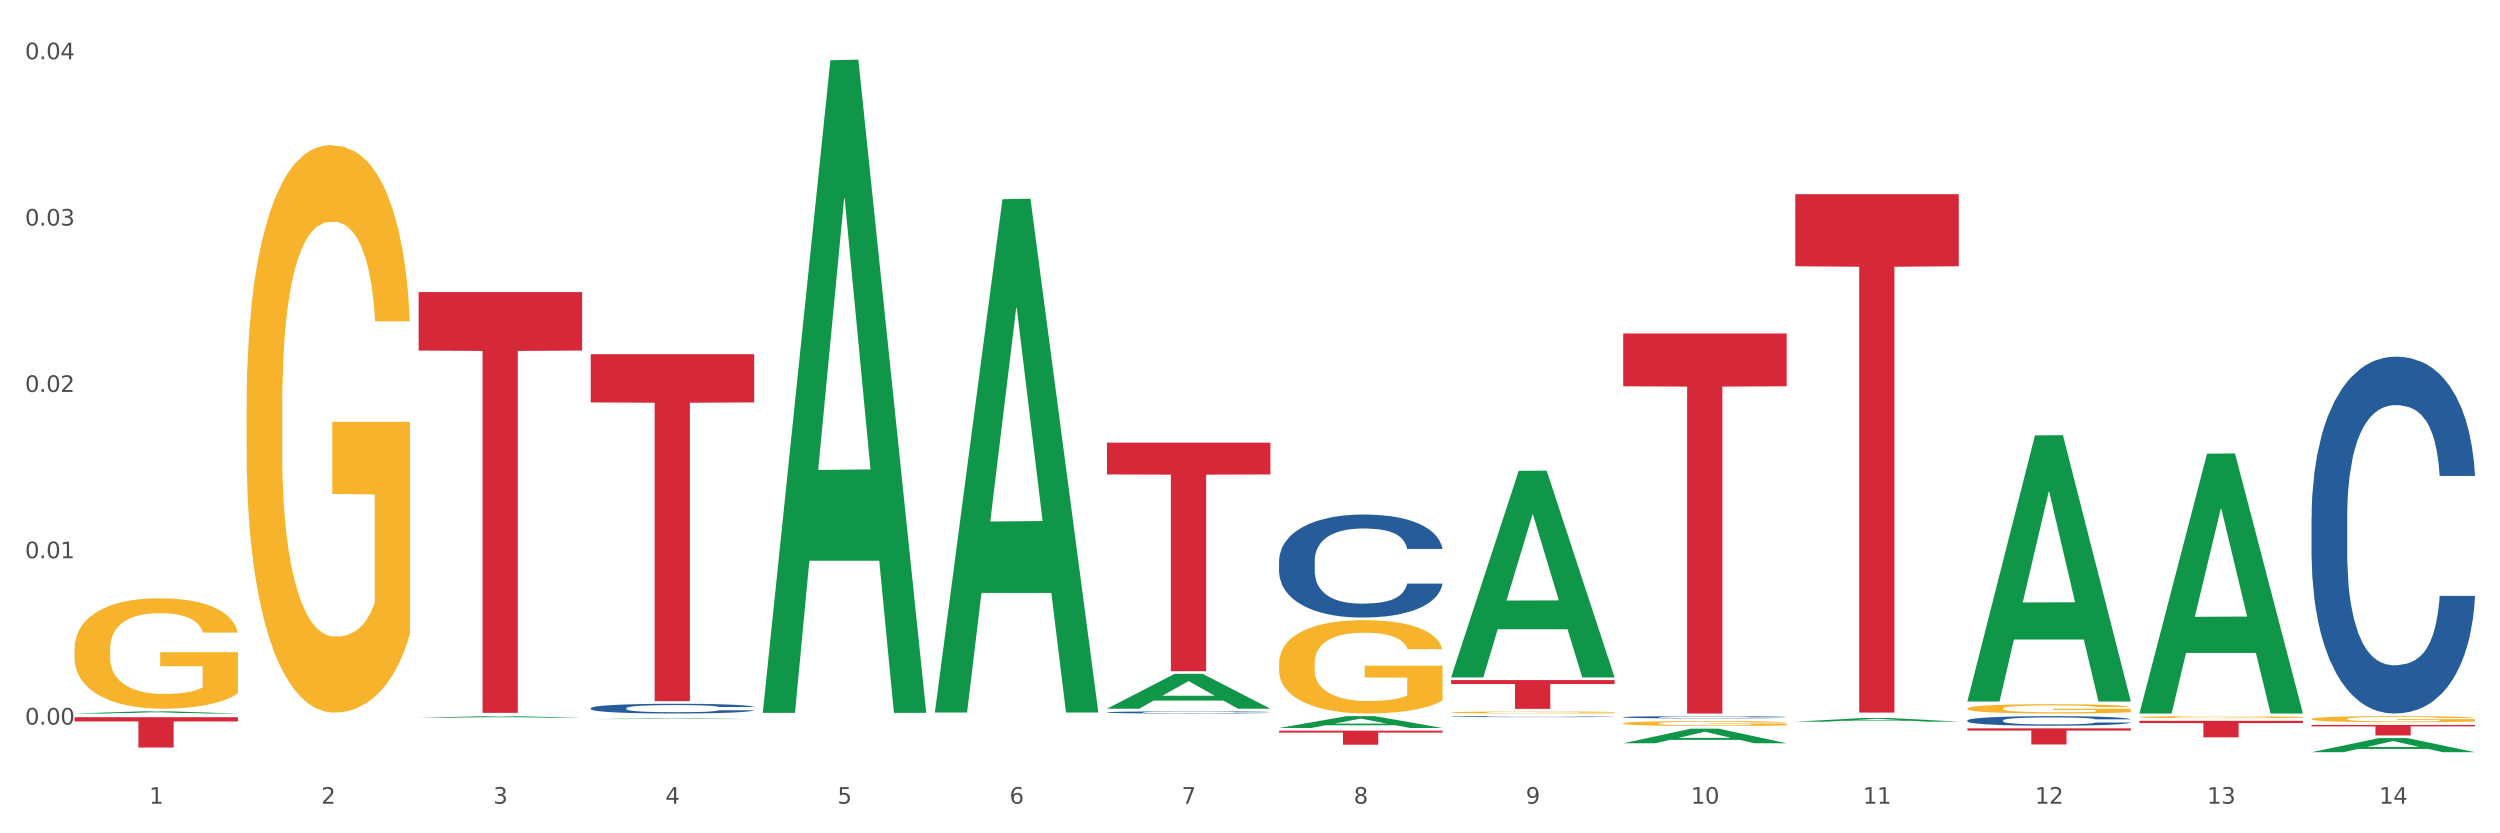 <?xml version="1.0" encoding="utf-8" standalone="no"?>
<!DOCTYPE svg PUBLIC "-//W3C//DTD SVG 1.1//EN"
  "http://www.w3.org/Graphics/SVG/1.1/DTD/svg11.dtd">
<svg xmlns:xlink="http://www.w3.org/1999/xlink" width="1080pt" height="360pt" viewBox="0 0 1080 360" xmlns="http://www.w3.org/2000/svg" version="1.1">
 <rect x="0" y="0" width="1080" height="360" fill="#333333" stroke="none"/>
 <defs>
  <style type="text/css">*{stroke-linejoin: round; stroke-linecap: butt}</style>
 </defs>
 <g id="figure_1">
  <g id="patch_1">
   <path d="M 0 360 
L 1080 360 
L 1080 0 
L 0 0 
z
" style="fill: #ffffff; stroke: #ffffff; stroke-linejoin: miter"/>
  </g>
  <g id="axes_1">
   <g id="matplotlib.axis_1">
    <g id="xtick_1">
     <g id="text_1">
      <!-- 1 -->
      <g style="fill: #4d4d4d" transform="translate(64.432 347.204) scale(0.096 -0.096)">
       <defs>
        <path id="DejaVuSans-31" d="M 794 531 
L 1825 531 
L 1825 4091 
L 703 3866 
L 703 4441 
L 1819 4666 
L 2450 4666 
L 2450 531 
L 3481 531 
L 3481 0 
L 794 0 
L 794 531 
z
" transform="scale(0.016)"/>
       </defs>
       <use xlink:href="#DejaVuSans-31"/>
      </g>
     </g>
    </g>
    <g id="xtick_2">
     <g id="text_2">
      <!-- 2 -->
      <g style="fill: #4d4d4d" transform="translate(138.771 347.204) scale(0.096 -0.096)">
       <defs>
        <path id="DejaVuSans-32" d="M 1228 531 
L 3431 531 
L 3431 0 
L 469 0 
L 469 531 
Q 828 903 1448 1529 
Q 2069 2156 2228 2338 
Q 2531 2678 2651 2914 
Q 2772 3150 2772 3378 
Q 2772 3750 2511 3984 
Q 2250 4219 1831 4219 
Q 1534 4219 1204 4116 
Q 875 4013 500 3803 
L 500 4441 
Q 881 4594 1212 4672 
Q 1544 4750 1819 4750 
Q 2544 4750 2975 4387 
Q 3406 4025 3406 3419 
Q 3406 3131 3298 2873 
Q 3191 2616 2906 2266 
Q 2828 2175 2409 1742 
Q 1991 1309 1228 531 
z
" transform="scale(0.016)"/>
       </defs>
       <use xlink:href="#DejaVuSans-32"/>
      </g>
     </g>
    </g>
    <g id="xtick_3">
     <g id="text_3">
      <!-- 3 -->
      <g style="fill: #4d4d4d" transform="translate(213.109 347.204) scale(0.096 -0.096)">
       <defs>
        <path id="DejaVuSans-33" d="M 2597 2516 
Q 3050 2419 3304 2112 
Q 3559 1806 3559 1356 
Q 3559 666 3084 287 
Q 2609 -91 1734 -91 
Q 1441 -91 1130 -33 
Q 819 25 488 141 
L 488 750 
Q 750 597 1062 519 
Q 1375 441 1716 441 
Q 2309 441 2620 675 
Q 2931 909 2931 1356 
Q 2931 1769 2642 2001 
Q 2353 2234 1838 2234 
L 1294 2234 
L 1294 2753 
L 1863 2753 
Q 2328 2753 2575 2939 
Q 2822 3125 2822 3475 
Q 2822 3834 2567 4026 
Q 2313 4219 1838 4219 
Q 1578 4219 1281 4162 
Q 984 4106 628 3988 
L 628 4550 
Q 988 4650 1302 4700 
Q 1616 4750 1894 4750 
Q 2613 4750 3031 4423 
Q 3450 4097 3450 3541 
Q 3450 3153 3228 2886 
Q 3006 2619 2597 2516 
z
" transform="scale(0.016)"/>
       </defs>
       <use xlink:href="#DejaVuSans-33"/>
      </g>
     </g>
    </g>
    <g id="xtick_4">
     <g id="text_4">
      <!-- 4 -->
      <g style="fill: #4d4d4d" transform="translate(287.448 347.204) scale(0.096 -0.096)">
       <defs>
        <path id="DejaVuSans-34" d="M 2419 4116 
L 825 1625 
L 2419 1625 
L 2419 4116 
z
M 2253 4666 
L 3047 4666 
L 3047 1625 
L 3713 1625 
L 3713 1100 
L 3047 1100 
L 3047 0 
L 2419 0 
L 2419 1100 
L 313 1100 
L 313 1709 
L 2253 4666 
z
" transform="scale(0.016)"/>
       </defs>
       <use xlink:href="#DejaVuSans-34"/>
      </g>
     </g>
    </g>
    <g id="xtick_5">
     <g id="text_5">
      <!-- 5 -->
      <g style="fill: #4d4d4d" transform="translate(361.787 347.204) scale(0.096 -0.096)">
       <defs>
        <path id="DejaVuSans-35" d="M 691 4666 
L 3169 4666 
L 3169 4134 
L 1269 4134 
L 1269 2991 
Q 1406 3038 1543 3061 
Q 1681 3084 1819 3084 
Q 2600 3084 3056 2656 
Q 3513 2228 3513 1497 
Q 3513 744 3044 326 
Q 2575 -91 1722 -91 
Q 1428 -91 1123 -41 
Q 819 9 494 109 
L 494 744 
Q 775 591 1075 516 
Q 1375 441 1709 441 
Q 2250 441 2565 725 
Q 2881 1009 2881 1497 
Q 2881 1984 2565 2268 
Q 2250 2553 1709 2553 
Q 1456 2553 1204 2497 
Q 953 2441 691 2322 
L 691 4666 
z
" transform="scale(0.016)"/>
       </defs>
       <use xlink:href="#DejaVuSans-35"/>
      </g>
     </g>
    </g>
    <g id="xtick_6">
     <g id="text_6">
      <!-- 6 -->
      <g style="fill: #4d4d4d" transform="translate(436.125 347.204) scale(0.096 -0.096)">
       <defs>
        <path id="DejaVuSans-36" d="M 2113 2584 
Q 1688 2584 1439 2293 
Q 1191 2003 1191 1497 
Q 1191 994 1439 701 
Q 1688 409 2113 409 
Q 2538 409 2786 701 
Q 3034 994 3034 1497 
Q 3034 2003 2786 2293 
Q 2538 2584 2113 2584 
z
M 3366 4563 
L 3366 3988 
Q 3128 4100 2886 4159 
Q 2644 4219 2406 4219 
Q 1781 4219 1451 3797 
Q 1122 3375 1075 2522 
Q 1259 2794 1537 2939 
Q 1816 3084 2150 3084 
Q 2853 3084 3261 2657 
Q 3669 2231 3669 1497 
Q 3669 778 3244 343 
Q 2819 -91 2113 -91 
Q 1303 -91 875 529 
Q 447 1150 447 2328 
Q 447 3434 972 4092 
Q 1497 4750 2381 4750 
Q 2619 4750 2861 4703 
Q 3103 4656 3366 4563 
z
" transform="scale(0.016)"/>
       </defs>
       <use xlink:href="#DejaVuSans-36"/>
      </g>
     </g>
    </g>
    <g id="xtick_7">
     <g id="text_7">
      <!-- 7 -->
      <g style="fill: #4d4d4d" transform="translate(510.464 347.204) scale(0.096 -0.096)">
       <defs>
        <path id="DejaVuSans-37" d="M 525 4666 
L 3525 4666 
L 3525 4397 
L 1831 0 
L 1172 0 
L 2766 4134 
L 525 4134 
L 525 4666 
z
" transform="scale(0.016)"/>
       </defs>
       <use xlink:href="#DejaVuSans-37"/>
      </g>
     </g>
    </g>
    <g id="xtick_8">
     <g id="text_8">
      <!-- 8 -->
      <g style="fill: #4d4d4d" transform="translate(584.803 347.204) scale(0.096 -0.096)">
       <defs>
        <path id="DejaVuSans-38" d="M 2034 2216 
Q 1584 2216 1326 1975 
Q 1069 1734 1069 1313 
Q 1069 891 1326 650 
Q 1584 409 2034 409 
Q 2484 409 2743 651 
Q 3003 894 3003 1313 
Q 3003 1734 2745 1975 
Q 2488 2216 2034 2216 
z
M 1403 2484 
Q 997 2584 770 2862 
Q 544 3141 544 3541 
Q 544 4100 942 4425 
Q 1341 4750 2034 4750 
Q 2731 4750 3128 4425 
Q 3525 4100 3525 3541 
Q 3525 3141 3298 2862 
Q 3072 2584 2669 2484 
Q 3125 2378 3379 2068 
Q 3634 1759 3634 1313 
Q 3634 634 3220 271 
Q 2806 -91 2034 -91 
Q 1263 -91 848 271 
Q 434 634 434 1313 
Q 434 1759 690 2068 
Q 947 2378 1403 2484 
z
M 1172 3481 
Q 1172 3119 1398 2916 
Q 1625 2713 2034 2713 
Q 2441 2713 2670 2916 
Q 2900 3119 2900 3481 
Q 2900 3844 2670 4047 
Q 2441 4250 2034 4250 
Q 1625 4250 1398 4047 
Q 1172 3844 1172 3481 
z
" transform="scale(0.016)"/>
       </defs>
       <use xlink:href="#DejaVuSans-38"/>
      </g>
     </g>
    </g>
    <g id="xtick_9">
     <g id="text_9">
      <!-- 9 -->
      <g style="fill: #4d4d4d" transform="translate(659.142 347.204) scale(0.096 -0.096)">
       <defs>
        <path id="DejaVuSans-39" d="M 703 97 
L 703 672 
Q 941 559 1184 500 
Q 1428 441 1663 441 
Q 2288 441 2617 861 
Q 2947 1281 2994 2138 
Q 2813 1869 2534 1725 
Q 2256 1581 1919 1581 
Q 1219 1581 811 2004 
Q 403 2428 403 3163 
Q 403 3881 828 4315 
Q 1253 4750 1959 4750 
Q 2769 4750 3195 4129 
Q 3622 3509 3622 2328 
Q 3622 1225 3098 567 
Q 2575 -91 1691 -91 
Q 1453 -91 1209 -44 
Q 966 3 703 97 
z
M 1959 2075 
Q 2384 2075 2632 2365 
Q 2881 2656 2881 3163 
Q 2881 3666 2632 3958 
Q 2384 4250 1959 4250 
Q 1534 4250 1286 3958 
Q 1038 3666 1038 3163 
Q 1038 2656 1286 2365 
Q 1534 2075 1959 2075 
z
" transform="scale(0.016)"/>
       </defs>
       <use xlink:href="#DejaVuSans-39"/>
      </g>
     </g>
    </g>
    <g id="xtick_10">
     <g id="text_10">
      <!-- 10 -->
      <g style="fill: #4d4d4d" transform="translate(730.426 347.204) scale(0.096 -0.096)">
       <defs>
        <path id="DejaVuSans-30" d="M 2034 4250 
Q 1547 4250 1301 3770 
Q 1056 3291 1056 2328 
Q 1056 1369 1301 889 
Q 1547 409 2034 409 
Q 2525 409 2770 889 
Q 3016 1369 3016 2328 
Q 3016 3291 2770 3770 
Q 2525 4250 2034 4250 
z
M 2034 4750 
Q 2819 4750 3233 4129 
Q 3647 3509 3647 2328 
Q 3647 1150 3233 529 
Q 2819 -91 2034 -91 
Q 1250 -91 836 529 
Q 422 1150 422 2328 
Q 422 3509 836 4129 
Q 1250 4750 2034 4750 
z
" transform="scale(0.016)"/>
       </defs>
       <use xlink:href="#DejaVuSans-31"/>
       <use xlink:href="#DejaVuSans-30" transform="translate(63.623 0)"/>
      </g>
     </g>
    </g>
    <g id="xtick_11">
     <g id="text_11">
      <!-- 11 -->
      <g style="fill: #4d4d4d" transform="translate(804.765 347.204) scale(0.096 -0.096)">
       <use xlink:href="#DejaVuSans-31"/>
       <use xlink:href="#DejaVuSans-31" transform="translate(63.623 0)"/>
      </g>
     </g>
    </g>
    <g id="xtick_12">
     <g id="text_12">
      <!-- 12 -->
      <g style="fill: #4d4d4d" transform="translate(879.104 347.204) scale(0.096 -0.096)">
       <use xlink:href="#DejaVuSans-31"/>
       <use xlink:href="#DejaVuSans-32" transform="translate(63.623 0)"/>
      </g>
     </g>
    </g>
    <g id="xtick_13">
     <g id="text_13">
      <!-- 13 -->
      <g style="fill: #4d4d4d" transform="translate(953.442 347.204) scale(0.096 -0.096)">
       <use xlink:href="#DejaVuSans-31"/>
       <use xlink:href="#DejaVuSans-33" transform="translate(63.623 0)"/>
      </g>
     </g>
    </g>
    <g id="xtick_14">
     <g id="text_14">
      <!-- 14 -->
      <g style="fill: #4d4d4d" transform="translate(1027.781 347.204) scale(0.096 -0.096)">
       <use xlink:href="#DejaVuSans-31"/>
       <use xlink:href="#DejaVuSans-34" transform="translate(63.623 0)"/>
      </g>
     </g>
    </g>
    <g id="xtick_15"/>
    <g id="xtick_16"/>
    <g id="xtick_17"/>
    <g id="xtick_18"/>
    <g id="xtick_19"/>
    <g id="xtick_20"/>
    <g id="xtick_21"/>
    <g id="xtick_22"/>
    <g id="xtick_23"/>
    <g id="xtick_24"/>
    <g id="xtick_25"/>
    <g id="xtick_26"/>
    <g id="xtick_27"/>
   </g>
   <g id="matplotlib.axis_2">
    <g id="ytick_1">
     <g id="text_15">
      <!-- 0.00 -->
      <g style="fill: #4d4d4d" transform="translate(10.8 313.015) scale(0.096 -0.096)">
       <defs>
        <path id="DejaVuSans-2e" d="M 684 794 
L 1344 794 
L 1344 0 
L 684 0 
L 684 794 
z
" transform="scale(0.016)"/>
       </defs>
       <use xlink:href="#DejaVuSans-30"/>
       <use xlink:href="#DejaVuSans-2e" transform="translate(63.623 0)"/>
       <use xlink:href="#DejaVuSans-30" transform="translate(95.41 0)"/>
       <use xlink:href="#DejaVuSans-30" transform="translate(159.033 0)"/>
      </g>
     </g>
    </g>
    <g id="ytick_2">
     <g id="text_16">
      <!-- 0.01 -->
      <g style="fill: #4d4d4d" transform="translate(10.8 241.161) scale(0.096 -0.096)">
       <use xlink:href="#DejaVuSans-30"/>
       <use xlink:href="#DejaVuSans-2e" transform="translate(63.623 0)"/>
       <use xlink:href="#DejaVuSans-30" transform="translate(95.41 0)"/>
       <use xlink:href="#DejaVuSans-31" transform="translate(159.033 0)"/>
      </g>
     </g>
    </g>
    <g id="ytick_3">
     <g id="text_17">
      <!-- 0.02 -->
      <g style="fill: #4d4d4d" transform="translate(10.8 169.306) scale(0.096 -0.096)">
       <use xlink:href="#DejaVuSans-30"/>
       <use xlink:href="#DejaVuSans-2e" transform="translate(63.623 0)"/>
       <use xlink:href="#DejaVuSans-30" transform="translate(95.41 0)"/>
       <use xlink:href="#DejaVuSans-32" transform="translate(159.033 0)"/>
      </g>
     </g>
    </g>
    <g id="ytick_4">
     <g id="text_18">
      <!-- 0.03 -->
      <g style="fill: #4d4d4d" transform="translate(10.8 97.452) scale(0.096 -0.096)">
       <use xlink:href="#DejaVuSans-30"/>
       <use xlink:href="#DejaVuSans-2e" transform="translate(63.623 0)"/>
       <use xlink:href="#DejaVuSans-30" transform="translate(95.41 0)"/>
       <use xlink:href="#DejaVuSans-33" transform="translate(159.033 0)"/>
      </g>
     </g>
    </g>
    <g id="ytick_5">
     <g id="text_19">
      <!-- 0.04 -->
      <g style="fill: #4d4d4d" transform="translate(10.8 25.598) scale(0.096 -0.096)">
       <use xlink:href="#DejaVuSans-30"/>
       <use xlink:href="#DejaVuSans-2e" transform="translate(63.623 0)"/>
       <use xlink:href="#DejaVuSans-30" transform="translate(95.41 0)"/>
       <use xlink:href="#DejaVuSans-34" transform="translate(159.033 0)"/>
      </g>
     </g>
    </g>
    <g id="ytick_6"/>
    <g id="ytick_7"/>
    <g id="ytick_8"/>
    <g id="ytick_9"/>
   </g>
   <g id="PolyCollection_1">
    <path d="M 32.175 308.231 
L 32.248 308.231 
L 61.37 307.301 
L 73.456 307.3 
L 102.797 308.233 
L 88.818 308.233 
L 82.484 308.016 
L 52.415 308.016 
L 52.197 308.019 
L 46.081 308.233 
L 32.175 308.233 
L 32.175 308.231 
L 56.201 307.886 
L 78.698 307.885 
L 67.559 307.499 
L 67.413 307.497 
L 67.267 307.5 
L 56.128 307.885 
L 56.201 307.886 
L 32.175 308.231 
z
" clip-path="url(#p6e097ec742)" style="fill: #109648"/>
    <path d="M 701.223 312.492 
L 701.307 312.49 
L 701.307 312.419 
L 701.474 312.358 
L 702.307 312.21 
L 703.558 312.088 
L 704.475 312.023 
L 705.392 311.97 
L 706.476 311.916 
L 707.81 311.861 
L 710.228 311.78 
L 711.729 311.739 
L 713.563 311.696 
L 716.899 311.633 
L 719.317 311.597 
L 721.818 311.567 
L 725.903 311.532 
L 728.572 311.516 
L 731.406 311.504 
L 734.825 311.496 
L 737.41 311.494 
L 743.08 311.5 
L 747.915 311.518 
L 750.25 311.532 
L 753.252 311.556 
L 754.836 311.571 
L 757.421 311.603 
L 760.089 311.644 
L 761.923 311.68 
L 764.675 311.747 
L 766.759 311.814 
L 768.677 311.897 
L 769.677 311.954 
L 770.428 312.007 
L 771.095 312.068 
L 771.762 312.165 
L 756.754 312.165 
L 756.17 312.096 
L 755.253 312.031 
L 753.919 311.968 
L 752.751 311.928 
L 750.75 311.879 
L 748.916 311.847 
L 746.998 311.824 
L 744.664 311.804 
L 742.829 311.794 
L 740.245 311.786 
L 735.159 311.788 
L 731.74 311.804 
L 729.405 311.824 
L 727.905 311.842 
L 726.571 311.861 
L 725.07 311.889 
L 723.319 311.93 
L 722.068 311.968 
L 720.817 312.015 
L 719.817 312.062 
L 718.9 312.118 
L 718.149 312.177 
L 717.566 312.238 
L 717.065 312.313 
L 716.648 312.437 
L 716.648 312.707 
L 716.815 312.768 
L 717.232 312.849 
L 717.732 312.91 
L 718.566 312.983 
L 719.317 313.033 
L 720.734 313.104 
L 722.318 313.163 
L 723.569 313.2 
L 724.82 313.232 
L 726.987 313.275 
L 729.405 313.311 
L 731.49 313.332 
L 734.325 313.352 
L 736.242 313.36 
L 737.91 313.364 
L 741.996 313.364 
L 744.914 313.358 
L 748.166 313.344 
L 750.667 313.326 
L 752.751 313.305 
L 755.086 313.269 
L 756.587 313.236 
L 756.587 312.824 
L 738.244 312.822 
L 738.244 312.547 
L 771.845 312.547 
L 771.845 313.352 
L 770.428 313.393 
L 768.844 313.431 
L 767.176 313.464 
L 764.675 313.506 
L 761.673 313.545 
L 759.005 313.573 
L 756.17 313.596 
L 752.835 313.618 
L 748.499 313.638 
L 745.831 313.646 
L 742.496 313.652 
L 738.577 313.654 
L 735.159 313.65 
L 731.823 313.64 
L 728.321 313.622 
L 724.903 313.596 
L 722.318 313.571 
L 719.733 313.539 
L 716.982 313.498 
L 714.814 313.458 
L 713.147 313.423 
L 711.312 313.378 
L 709.311 313.318 
L 707.81 313.265 
L 706.476 313.21 
L 705.059 313.139 
L 704.058 313.078 
L 703.058 313.001 
L 702.474 312.944 
L 701.807 312.855 
L 701.307 312.731 
L 701.223 312.492 
z
" clip-path="url(#p6e097ec742)" style="fill: #f7b32b"/>
    <path d="M 849.901 306.063 
L 849.984 306.059 
L 849.984 305.927 
L 850.151 305.813 
L 850.985 305.536 
L 852.235 305.308 
L 853.153 305.186 
L 854.07 305.087 
L 855.154 304.987 
L 856.488 304.884 
L 858.906 304.733 
L 860.407 304.656 
L 862.241 304.575 
L 865.576 304.457 
L 867.994 304.391 
L 870.495 304.335 
L 874.581 304.269 
L 877.249 304.239 
L 880.084 304.217 
L 883.502 304.203 
L 886.087 304.199 
L 891.757 304.21 
L 896.593 304.243 
L 898.927 304.269 
L 901.929 304.313 
L 903.513 304.343 
L 906.098 304.402 
L 908.766 304.479 
L 910.601 304.545 
L 913.352 304.671 
L 915.436 304.796 
L 917.354 304.951 
L 918.355 305.057 
L 919.105 305.157 
L 919.772 305.271 
L 920.439 305.452 
L 905.431 305.452 
L 904.847 305.323 
L 903.93 305.201 
L 902.596 305.083 
L 901.429 305.009 
L 899.428 304.917 
L 897.593 304.858 
L 895.676 304.814 
L 893.341 304.777 
L 891.507 304.759 
L 888.922 304.744 
L 883.836 304.748 
L 880.417 304.777 
L 878.083 304.814 
L 876.582 304.847 
L 875.248 304.884 
L 873.747 304.936 
L 871.996 305.013 
L 870.745 305.083 
L 869.495 305.172 
L 868.494 305.26 
L 867.577 305.363 
L 866.827 305.474 
L 866.243 305.588 
L 865.743 305.728 
L 865.326 305.96 
L 865.326 306.465 
L 865.493 306.579 
L 865.91 306.73 
L 866.41 306.844 
L 867.244 306.981 
L 867.994 307.073 
L 869.411 307.205 
L 870.996 307.316 
L 872.246 307.386 
L 873.497 307.445 
L 875.665 307.526 
L 878.083 307.592 
L 880.167 307.633 
L 883.002 307.669 
L 884.92 307.684 
L 886.587 307.692 
L 890.673 307.692 
L 893.591 307.681 
L 896.843 307.655 
L 899.344 307.622 
L 901.429 307.581 
L 903.763 307.515 
L 905.264 307.452 
L 905.264 306.682 
L 886.921 306.678 
L 886.921 306.166 
L 920.523 306.166 
L 920.523 307.669 
L 919.105 307.747 
L 917.521 307.817 
L 915.853 307.879 
L 913.352 307.957 
L 910.35 308.031 
L 907.682 308.082 
L 904.847 308.126 
L 901.512 308.167 
L 897.177 308.204 
L 894.508 308.218 
L 891.173 308.229 
L 887.254 308.233 
L 883.836 308.226 
L 880.501 308.207 
L 876.999 308.174 
L 873.58 308.126 
L 870.996 308.078 
L 868.411 308.019 
L 865.659 307.942 
L 863.492 307.868 
L 861.824 307.802 
L 859.99 307.717 
L 857.989 307.607 
L 856.488 307.507 
L 855.154 307.404 
L 853.736 307.272 
L 852.736 307.157 
L 851.735 307.014 
L 851.151 306.907 
L 850.484 306.741 
L 849.984 306.509 
L 849.901 306.063 
z
" clip-path="url(#p6e097ec742)" style="fill: #f7b32b"/>
    <path d="M 924.24 309.779 
L 924.323 309.779 
L 924.323 309.75 
L 924.49 309.725 
L 925.323 309.665 
L 926.574 309.616 
L 927.491 309.589 
L 928.408 309.568 
L 929.492 309.546 
L 930.826 309.524 
L 933.244 309.491 
L 934.745 309.475 
L 936.58 309.457 
L 939.915 309.431 
L 942.333 309.417 
L 944.834 309.405 
L 948.92 309.391 
L 951.588 309.384 
L 954.423 309.38 
L 957.841 309.376 
L 960.426 309.376 
L 966.096 309.378 
L 970.932 309.385 
L 973.266 309.391 
L 976.268 309.4 
L 977.852 309.407 
L 980.437 309.42 
L 983.105 309.436 
L 984.939 309.451 
L 987.691 309.478 
L 989.775 309.505 
L 991.693 309.538 
L 992.693 309.562 
L 993.444 309.583 
L 994.111 309.608 
L 994.778 309.647 
L 979.77 309.647 
L 979.186 309.619 
L 978.269 309.593 
L 976.935 309.567 
L 975.768 309.551 
L 973.766 309.531 
L 971.932 309.518 
L 970.014 309.509 
L 967.68 309.501 
L 965.845 309.497 
L 963.261 309.494 
L 958.175 309.495 
L 954.756 309.501 
L 952.422 309.509 
L 950.921 309.516 
L 949.587 309.524 
L 948.086 309.535 
L 946.335 309.552 
L 945.084 309.567 
L 943.834 309.586 
L 942.833 309.605 
L 941.916 309.628 
L 941.165 309.652 
L 940.582 309.676 
L 940.081 309.707 
L 939.665 309.757 
L 939.665 309.866 
L 939.831 309.891 
L 940.248 309.924 
L 940.749 309.948 
L 941.582 309.978 
L 942.333 309.998 
L 943.75 310.027 
L 945.334 310.051 
L 946.585 310.066 
L 947.836 310.079 
L 950.004 310.096 
L 952.422 310.11 
L 954.506 310.119 
L 957.341 310.127 
L 959.259 310.13 
L 960.926 310.132 
L 965.012 310.132 
L 967.93 310.13 
L 971.182 310.124 
L 973.683 310.117 
L 975.768 310.108 
L 978.102 310.094 
L 979.603 310.08 
L 979.603 309.913 
L 961.26 309.913 
L 961.26 309.802 
L 994.861 309.802 
L 994.861 310.127 
L 993.444 310.144 
L 991.86 310.159 
L 990.192 310.173 
L 987.691 310.189 
L 984.689 310.205 
L 982.021 310.217 
L 979.186 310.226 
L 975.851 310.235 
L 971.515 310.243 
L 968.847 310.246 
L 965.512 310.248 
L 961.593 310.249 
L 958.175 310.248 
L 954.84 310.244 
L 951.338 310.236 
L 947.919 310.226 
L 945.334 310.216 
L 942.75 310.203 
L 939.998 310.186 
L 937.83 310.17 
L 936.163 310.156 
L 934.328 310.138 
L 932.327 310.114 
L 930.826 310.092 
L 929.492 310.07 
L 928.075 310.041 
L 927.074 310.016 
L 926.074 309.985 
L 925.49 309.962 
L 924.823 309.926 
L 924.323 309.876 
L 924.24 309.779 
z
" clip-path="url(#p6e097ec742)" style="fill: #f7b32b"/>
    <path d="M 998.578 310.598 
L 998.662 310.596 
L 998.662 310.508 
L 998.828 310.433 
L 999.662 310.25 
L 1000.913 310.1 
L 1001.83 310.019 
L 1002.747 309.954 
L 1003.831 309.888 
L 1005.165 309.82 
L 1007.583 309.72 
L 1009.084 309.669 
L 1010.918 309.616 
L 1014.253 309.538 
L 1016.671 309.494 
L 1019.173 309.458 
L 1023.258 309.414 
L 1025.926 309.394 
L 1028.761 309.38 
L 1032.18 309.37 
L 1034.765 309.368 
L 1040.434 309.375 
L 1045.27 309.397 
L 1047.605 309.414 
L 1050.607 309.443 
L 1052.191 309.462 
L 1054.775 309.501 
L 1057.444 309.552 
L 1059.278 309.596 
L 1062.029 309.679 
L 1064.114 309.762 
L 1066.032 309.864 
L 1067.032 309.934 
L 1067.783 310 
L 1068.45 310.075 
L 1069.117 310.194 
L 1054.108 310.194 
L 1053.525 310.109 
L 1052.608 310.029 
L 1051.274 309.951 
L 1050.106 309.903 
L 1048.105 309.842 
L 1046.271 309.803 
L 1044.353 309.774 
L 1042.019 309.749 
L 1040.184 309.737 
L 1037.599 309.728 
L 1032.513 309.73 
L 1029.095 309.749 
L 1026.76 309.774 
L 1025.259 309.796 
L 1023.925 309.82 
L 1022.425 309.854 
L 1020.674 309.905 
L 1019.423 309.951 
L 1018.172 310.01 
L 1017.172 310.068 
L 1016.255 310.136 
L 1015.504 310.209 
L 1014.92 310.284 
L 1014.42 310.377 
L 1014.003 310.53 
L 1014.003 310.863 
L 1014.17 310.939 
L 1014.587 311.038 
L 1015.087 311.114 
L 1015.921 311.204 
L 1016.671 311.264 
L 1018.089 311.352 
L 1019.673 311.425 
L 1020.924 311.471 
L 1022.174 311.51 
L 1024.342 311.564 
L 1026.76 311.607 
L 1028.845 311.634 
L 1031.68 311.658 
L 1033.597 311.668 
L 1035.265 311.673 
L 1039.35 311.673 
L 1042.269 311.666 
L 1045.52 311.649 
L 1048.022 311.627 
L 1050.106 311.6 
L 1052.441 311.556 
L 1053.942 311.515 
L 1053.942 311.007 
L 1035.598 311.004 
L 1035.598 310.666 
L 1069.2 310.666 
L 1069.2 311.658 
L 1067.783 311.709 
L 1066.198 311.756 
L 1064.531 311.797 
L 1062.029 311.848 
L 1059.028 311.897 
L 1056.36 311.931 
L 1053.525 311.96 
L 1050.19 311.987 
L 1045.854 312.011 
L 1043.186 312.021 
L 1039.851 312.028 
L 1035.932 312.03 
L 1032.513 312.026 
L 1029.178 312.013 
L 1025.676 311.991 
L 1022.258 311.96 
L 1019.673 311.928 
L 1017.088 311.889 
L 1014.337 311.838 
L 1012.169 311.79 
L 1010.501 311.746 
L 1008.667 311.69 
L 1006.666 311.617 
L 1005.165 311.551 
L 1003.831 311.483 
L 1002.414 311.396 
L 1001.413 311.32 
L 1000.413 311.225 
L 999.829 311.155 
L 999.162 311.046 
L 998.662 310.892 
L 998.578 310.598 
z
" clip-path="url(#p6e097ec742)" style="fill: #f7b32b"/>
    <path d="M 998.578 313.165 
L 1069.2 313.165 
L 1069.2 313.796 
L 1041.42 313.801 
L 1041.42 317.709 
L 1026.191 317.709 
L 1026.191 313.801 
L 998.578 313.796 
L 998.578 313.169 
L 998.578 313.165 
z
" clip-path="url(#p6e097ec742)" style="fill: #d62839"/>
    <path d="M 924.24 311.384 
L 994.861 311.384 
L 994.861 312.376 
L 967.081 312.383 
L 967.081 318.523 
L 951.852 318.523 
L 951.852 312.383 
L 924.24 312.376 
L 924.24 311.39 
L 924.24 311.384 
z
" clip-path="url(#p6e097ec742)" style="fill: #d62839"/>
    <path d="M 849.901 314.646 
L 920.523 314.646 
L 920.523 315.615 
L 892.742 315.622 
L 892.742 321.622 
L 877.514 321.622 
L 877.514 315.622 
L 849.901 315.615 
L 849.901 314.652 
L 849.901 314.646 
z
" clip-path="url(#p6e097ec742)" style="fill: #d62839"/>
    <path d="M 775.562 83.903 
L 846.184 83.903 
L 846.184 115.025 
L 818.404 115.235 
L 818.404 307.855 
L 803.175 307.855 
L 803.175 115.235 
L 775.562 115.025 
L 775.562 84.113 
L 775.562 83.903 
z
" clip-path="url(#p6e097ec742)" style="fill: #d62839"/>
    <path d="M 701.223 144.051 
L 771.845 144.051 
L 771.845 166.867 
L 744.065 167.021 
L 744.065 308.233 
L 728.836 308.233 
L 728.836 167.021 
L 701.223 166.867 
L 701.223 144.205 
L 701.223 144.051 
z
" clip-path="url(#p6e097ec742)" style="fill: #d62839"/>
    <path d="M 626.885 293.789 
L 697.506 293.789 
L 697.506 295.518 
L 669.726 295.53 
L 669.726 306.232 
L 654.497 306.232 
L 654.497 295.53 
L 626.885 295.518 
L 626.885 293.801 
L 626.885 293.789 
z
" clip-path="url(#p6e097ec742)" style="fill: #d62839"/>
    <path d="M 552.546 315.636 
L 623.168 315.636 
L 623.168 316.481 
L 595.388 316.487 
L 595.388 321.722 
L 580.159 321.722 
L 580.159 316.487 
L 552.546 316.481 
L 552.546 315.641 
L 552.546 315.636 
z
" clip-path="url(#p6e097ec742)" style="fill: #d62839"/>
    <path d="M 478.207 191.244 
L 548.829 191.244 
L 548.829 204.961 
L 521.049 205.054 
L 521.049 289.951 
L 505.82 289.951 
L 505.82 205.054 
L 478.207 204.961 
L 478.207 191.337 
L 478.207 191.244 
z
" clip-path="url(#p6e097ec742)" style="fill: #d62839"/>
    <path d="M 32.175 280.517 
L 32.258 280.473 
L 32.258 278.905 
L 32.425 277.555 
L 33.259 274.289 
L 34.51 271.59 
L 35.427 270.153 
L 36.344 268.977 
L 37.428 267.801 
L 38.762 266.582 
L 41.18 264.796 
L 42.681 263.882 
L 44.515 262.924 
L 47.85 261.53 
L 50.268 260.747 
L 52.77 260.093 
L 56.855 259.31 
L 59.523 258.961 
L 62.358 258.7 
L 65.777 258.526 
L 68.361 258.482 
L 74.031 258.613 
L 78.867 259.005 
L 81.202 259.31 
L 84.203 259.832 
L 85.788 260.181 
L 88.372 260.877 
L 91.04 261.792 
L 92.875 262.576 
L 95.626 264.056 
L 97.711 265.537 
L 99.628 267.366 
L 100.629 268.628 
L 101.379 269.804 
L 102.046 271.154 
L 102.713 273.288 
L 87.705 273.288 
L 87.122 271.764 
L 86.204 270.327 
L 84.87 268.933 
L 83.703 268.062 
L 81.702 266.974 
L 79.868 266.277 
L 77.95 265.754 
L 75.615 265.319 
L 73.781 265.101 
L 71.196 264.927 
L 66.11 264.971 
L 62.692 265.319 
L 60.357 265.754 
L 58.856 266.146 
L 57.522 266.582 
L 56.021 267.191 
L 54.27 268.106 
L 53.02 268.933 
L 51.769 269.978 
L 50.768 271.024 
L 49.851 272.243 
L 49.101 273.549 
L 48.517 274.899 
L 48.017 276.554 
L 47.6 279.297 
L 47.6 285.263 
L 47.767 286.613 
L 48.184 288.398 
L 48.684 289.748 
L 49.518 291.36 
L 50.268 292.448 
L 51.686 294.016 
L 53.27 295.322 
L 54.52 296.15 
L 55.771 296.846 
L 57.939 297.804 
L 60.357 298.588 
L 62.441 299.067 
L 65.276 299.503 
L 67.194 299.677 
L 68.862 299.764 
L 72.947 299.764 
L 75.865 299.633 
L 79.117 299.328 
L 81.619 298.937 
L 83.703 298.458 
L 86.038 297.674 
L 87.538 296.933 
L 87.538 287.832 
L 69.195 287.789 
L 69.195 281.736 
L 102.797 281.736 
L 102.797 299.503 
L 101.379 300.417 
L 99.795 301.245 
L 98.128 301.985 
L 95.626 302.899 
L 92.625 303.77 
L 89.956 304.38 
L 87.122 304.902 
L 83.786 305.381 
L 79.451 305.817 
L 76.783 305.991 
L 73.447 306.122 
L 69.529 306.165 
L 66.11 306.078 
L 62.775 305.86 
L 59.273 305.469 
L 55.855 304.902 
L 53.27 304.336 
L 50.685 303.64 
L 47.934 302.725 
L 45.766 301.854 
L 44.098 301.07 
L 42.264 300.069 
L 40.263 298.762 
L 38.762 297.587 
L 37.428 296.367 
L 36.01 294.8 
L 35.01 293.45 
L 34.009 291.751 
L 33.426 290.489 
L 32.759 288.529 
L 32.258 285.786 
L 32.175 280.517 
z
" clip-path="url(#p6e097ec742)" style="fill: #f7b32b"/>
    <path d="M 255.191 153.019 
L 325.813 153.019 
L 325.813 173.847 
L 298.033 173.988 
L 298.033 302.897 
L 282.804 302.897 
L 282.804 173.988 
L 255.191 173.847 
L 255.191 153.16 
L 255.191 153.019 
z
" clip-path="url(#p6e097ec742)" style="fill: #d62839"/>
    <path d="M 180.852 126.179 
L 251.474 126.179 
L 251.474 151.442 
L 223.694 151.613 
L 223.694 307.97 
L 208.465 307.97 
L 208.465 151.613 
L 180.852 151.442 
L 180.852 126.35 
L 180.852 126.179 
z
" clip-path="url(#p6e097ec742)" style="fill: #d62839"/>
    <path d="M 32.175 309.841 
L 102.797 309.841 
L 102.797 311.66 
L 75.017 311.672 
L 75.017 322.927 
L 59.788 322.927 
L 59.788 311.672 
L 32.175 311.66 
L 32.175 309.854 
L 32.175 309.841 
z
" clip-path="url(#p6e097ec742)" style="fill: #d62839"/>
    <path d="M 255.191 305.919 
L 255.275 305.915 
L 255.275 305.808 
L 255.525 305.662 
L 256.443 305.394 
L 257.612 305.19 
L 259.615 304.952 
L 260.701 304.852 
L 262.12 304.741 
L 265.041 304.561 
L 268.381 304.407 
L 270.718 304.323 
L 272.471 304.269 
L 276.394 304.173 
L 278.648 304.131 
L 280.986 304.096 
L 282.989 304.073 
L 286.328 304.047 
L 288.999 304.035 
L 292.088 304.031 
L 294.676 304.035 
L 298.098 304.05 
L 303.107 304.096 
L 305.027 304.123 
L 307.615 304.169 
L 310.286 304.231 
L 312.457 304.292 
L 314.961 304.38 
L 317.549 304.496 
L 320.053 304.641 
L 321.806 304.776 
L 323.225 304.918 
L 324.477 305.09 
L 325.396 305.278 
L 325.813 305.436 
L 310.537 305.436 
L 310.119 305.294 
L 309.284 305.14 
L 308.45 305.037 
L 307.531 304.952 
L 306.112 304.856 
L 304.86 304.795 
L 302.773 304.722 
L 300.853 304.676 
L 299.267 304.649 
L 297.347 304.626 
L 293.257 304.603 
L 290.335 304.603 
L 288.499 304.611 
L 286.245 304.63 
L 284.325 304.657 
L 282.071 304.703 
L 280.318 304.753 
L 278.565 304.818 
L 277.563 304.864 
L 276.06 304.948 
L 275.059 305.017 
L 273.723 305.136 
L 272.972 305.221 
L 271.636 305.44 
L 271.052 305.601 
L 270.801 305.712 
L 270.634 305.835 
L 270.634 306.433 
L 271.135 306.702 
L 271.553 306.817 
L 272.22 306.948 
L 273.473 307.116 
L 275.309 307.282 
L 277.229 307.4 
L 278.815 307.473 
L 280.318 307.527 
L 281.82 307.569 
L 283.657 307.608 
L 285.159 307.631 
L 287.413 307.654 
L 290.085 307.665 
L 292.172 307.665 
L 296.429 307.646 
L 298.349 307.627 
L 300.185 307.6 
L 302.189 307.558 
L 303.775 307.512 
L 304.693 307.477 
L 306.196 307.404 
L 307.364 307.328 
L 308.366 307.239 
L 309.034 307.163 
L 309.785 307.047 
L 310.37 306.917 
L 310.537 306.848 
L 325.813 306.848 
L 325.479 306.986 
L 324.895 307.12 
L 323.726 307.301 
L 322.808 307.404 
L 321.389 307.531 
L 319.886 307.638 
L 317.799 307.757 
L 315.879 307.846 
L 313.876 307.922 
L 311.705 307.991 
L 307.782 308.087 
L 306.363 308.114 
L 303.358 308.16 
L 301.02 308.187 
L 297.598 308.214 
L 294.092 308.229 
L 290.419 308.233 
L 287.163 308.225 
L 283.573 308.202 
L 281.32 308.179 
L 278.815 308.145 
L 275.893 308.091 
L 273.139 308.026 
L 270.551 307.949 
L 268.13 307.861 
L 265.876 307.761 
L 262.955 307.596 
L 260.784 307.435 
L 259.198 307.285 
L 258.113 307.159 
L 257.028 306.998 
L 256.443 306.886 
L 255.525 306.618 
L 255.191 306.368 
L 255.191 305.919 
z
" clip-path="url(#p6e097ec742)" style="fill: #255c99"/>
    <path d="M 478.207 307.726 
L 478.291 307.725 
L 478.291 307.702 
L 478.541 307.67 
L 479.459 307.611 
L 480.628 307.566 
L 482.632 307.514 
L 483.717 307.492 
L 485.136 307.468 
L 488.058 307.428 
L 491.397 307.395 
L 493.734 307.376 
L 495.487 307.364 
L 499.41 307.343 
L 501.664 307.334 
L 504.002 307.326 
L 506.005 307.321 
L 509.344 307.316 
L 512.016 307.313 
L 515.104 307.312 
L 517.692 307.313 
L 521.115 307.316 
L 526.123 307.326 
L 528.043 307.332 
L 530.631 307.342 
L 533.302 307.356 
L 535.473 307.369 
L 537.977 307.389 
L 540.565 307.414 
L 543.069 307.446 
L 544.822 307.475 
L 546.241 307.506 
L 547.493 307.544 
L 548.412 307.586 
L 548.829 307.62 
L 533.553 307.62 
L 533.135 307.589 
L 532.301 307.555 
L 531.466 307.533 
L 530.548 307.514 
L 529.128 307.493 
L 527.876 307.48 
L 525.789 307.464 
L 523.869 307.453 
L 522.283 307.448 
L 520.363 307.443 
L 516.273 307.437 
L 513.351 307.437 
L 511.515 307.439 
L 509.261 307.443 
L 507.341 307.449 
L 505.087 307.459 
L 503.334 307.47 
L 501.581 307.485 
L 500.579 307.495 
L 499.077 307.513 
L 498.075 307.528 
L 496.739 307.554 
L 495.988 307.573 
L 494.652 307.621 
L 494.068 307.656 
L 493.818 307.681 
L 493.651 307.707 
L 493.651 307.839 
L 494.151 307.898 
L 494.569 307.923 
L 495.237 307.951 
L 496.489 307.988 
L 498.325 308.025 
L 500.245 308.051 
L 501.831 308.067 
L 503.334 308.078 
L 504.837 308.088 
L 506.673 308.096 
L 508.176 308.101 
L 510.429 308.106 
L 513.101 308.109 
L 515.188 308.109 
L 519.445 308.104 
L 521.365 308.1 
L 523.202 308.094 
L 525.205 308.085 
L 526.791 308.075 
L 527.709 308.067 
L 529.212 308.051 
L 530.381 308.035 
L 531.382 308.015 
L 532.05 307.998 
L 532.801 307.973 
L 533.386 307.945 
L 533.553 307.93 
L 548.829 307.93 
L 548.495 307.96 
L 547.911 307.989 
L 546.742 308.029 
L 545.824 308.051 
L 544.405 308.079 
L 542.902 308.103 
L 540.815 308.129 
L 538.895 308.148 
L 536.892 308.165 
L 534.721 308.18 
L 530.798 308.201 
L 529.379 308.207 
L 526.374 308.217 
L 524.036 308.223 
L 520.614 308.229 
L 517.108 308.232 
L 513.435 308.233 
L 510.179 308.231 
L 506.59 308.226 
L 504.336 308.221 
L 501.831 308.214 
L 498.91 308.202 
L 496.155 308.188 
L 493.567 308.171 
L 491.146 308.152 
L 488.892 308.13 
L 485.971 308.094 
L 483.8 308.058 
L 482.214 308.025 
L 481.129 307.998 
L 480.044 307.962 
L 479.459 307.938 
L 478.541 307.879 
L 478.207 307.824 
L 478.207 307.726 
z
" clip-path="url(#p6e097ec742)" style="fill: #255c99"/>
    <path d="M 552.546 242.267 
L 552.629 242.226 
L 552.629 241.088 
L 552.88 239.543 
L 553.798 236.698 
L 554.967 234.544 
L 556.97 232.024 
L 558.055 230.967 
L 559.475 229.788 
L 562.396 227.878 
L 565.735 226.252 
L 568.073 225.358 
L 569.826 224.789 
L 573.749 223.773 
L 576.003 223.326 
L 578.34 222.96 
L 580.344 222.716 
L 583.683 222.432 
L 586.354 222.31 
L 589.443 222.269 
L 592.031 222.31 
L 595.453 222.472 
L 600.462 222.96 
L 602.382 223.244 
L 604.97 223.732 
L 607.641 224.383 
L 609.811 225.033 
L 612.316 225.968 
L 614.903 227.187 
L 617.408 228.732 
L 619.161 230.154 
L 620.58 231.658 
L 621.832 233.487 
L 622.75 235.479 
L 623.168 237.145 
L 607.891 237.145 
L 607.474 235.641 
L 606.639 234.016 
L 605.804 232.918 
L 604.886 232.024 
L 603.467 231.008 
L 602.215 230.357 
L 600.128 229.585 
L 598.208 229.097 
L 596.622 228.813 
L 594.702 228.569 
L 590.612 228.325 
L 587.69 228.325 
L 585.853 228.406 
L 583.6 228.61 
L 581.68 228.894 
L 579.426 229.382 
L 577.673 229.91 
L 575.92 230.601 
L 574.918 231.089 
L 573.415 231.983 
L 572.414 232.715 
L 571.078 233.975 
L 570.327 234.869 
L 568.991 237.186 
L 568.407 238.893 
L 568.156 240.072 
L 567.989 241.372 
L 567.989 247.713 
L 568.49 250.558 
L 568.908 251.778 
L 569.575 253.16 
L 570.827 254.948 
L 572.664 256.696 
L 574.584 257.956 
L 576.17 258.728 
L 577.673 259.297 
L 579.175 259.744 
L 581.012 260.151 
L 582.514 260.395 
L 584.768 260.639 
L 587.439 260.761 
L 589.526 260.761 
L 593.784 260.557 
L 595.704 260.354 
L 597.54 260.07 
L 599.544 259.622 
L 601.13 259.135 
L 602.048 258.769 
L 603.551 257.997 
L 604.719 257.184 
L 605.721 256.249 
L 606.389 255.436 
L 607.14 254.217 
L 607.724 252.835 
L 607.891 252.103 
L 623.168 252.103 
L 622.834 253.566 
L 622.249 254.989 
L 621.081 256.899 
L 620.163 257.997 
L 618.743 259.338 
L 617.241 260.476 
L 615.154 261.736 
L 613.234 262.671 
L 611.23 263.484 
L 609.06 264.215 
L 605.137 265.232 
L 603.718 265.516 
L 600.712 266.004 
L 598.375 266.288 
L 594.952 266.573 
L 591.446 266.735 
L 587.773 266.776 
L 584.518 266.695 
L 580.928 266.451 
L 578.674 266.207 
L 576.17 265.841 
L 573.248 265.272 
L 570.494 264.581 
L 567.906 263.768 
L 565.485 262.833 
L 563.231 261.777 
L 560.309 260.029 
L 558.139 258.322 
L 556.553 256.737 
L 555.468 255.395 
L 554.382 253.688 
L 553.798 252.509 
L 552.88 249.664 
L 552.546 247.022 
L 552.546 242.267 
z
" clip-path="url(#p6e097ec742)" style="fill: #255c99"/>
    <path d="M 626.885 309.566 
L 626.968 309.565 
L 626.968 309.554 
L 627.219 309.539 
L 628.137 309.511 
L 629.306 309.489 
L 631.309 309.464 
L 632.394 309.454 
L 633.813 309.442 
L 636.735 309.423 
L 640.074 309.407 
L 642.411 309.398 
L 644.164 309.393 
L 648.088 309.383 
L 650.342 309.378 
L 652.679 309.374 
L 654.683 309.372 
L 658.022 309.369 
L 660.693 309.368 
L 663.782 309.368 
L 666.369 309.368 
L 669.792 309.37 
L 674.801 309.374 
L 676.721 309.377 
L 679.308 309.382 
L 681.98 309.389 
L 684.15 309.395 
L 686.654 309.404 
L 689.242 309.416 
L 691.747 309.432 
L 693.5 309.446 
L 694.919 309.461 
L 696.171 309.479 
L 697.089 309.498 
L 697.506 309.515 
L 682.23 309.515 
L 681.813 309.5 
L 680.978 309.484 
L 680.143 309.473 
L 679.225 309.464 
L 677.806 309.454 
L 676.554 309.448 
L 674.467 309.44 
L 672.547 309.435 
L 670.961 309.432 
L 669.041 309.43 
L 664.95 309.428 
L 662.029 309.428 
L 660.192 309.428 
L 657.938 309.43 
L 656.018 309.433 
L 653.764 309.438 
L 652.011 309.443 
L 650.258 309.45 
L 649.257 309.455 
L 647.754 309.464 
L 646.752 309.471 
L 645.417 309.484 
L 644.665 309.492 
L 643.33 309.515 
L 642.745 309.532 
L 642.495 309.544 
L 642.328 309.557 
L 642.328 309.62 
L 642.829 309.648 
L 643.246 309.66 
L 643.914 309.674 
L 645.166 309.691 
L 647.003 309.709 
L 648.923 309.721 
L 650.509 309.729 
L 652.011 309.734 
L 653.514 309.739 
L 655.35 309.743 
L 656.853 309.745 
L 659.107 309.748 
L 661.778 309.749 
L 663.865 309.749 
L 668.122 309.747 
L 670.042 309.745 
L 671.879 309.742 
L 673.882 309.738 
L 675.468 309.733 
L 676.387 309.729 
L 677.889 309.722 
L 679.058 309.713 
L 680.06 309.704 
L 680.728 309.696 
L 681.479 309.684 
L 682.063 309.67 
L 682.23 309.663 
L 697.506 309.663 
L 697.173 309.678 
L 696.588 309.692 
L 695.42 309.711 
L 694.501 309.722 
L 693.082 309.735 
L 691.58 309.746 
L 689.493 309.759 
L 687.573 309.768 
L 685.569 309.776 
L 683.399 309.783 
L 679.475 309.793 
L 678.056 309.796 
L 675.051 309.801 
L 672.714 309.804 
L 669.291 309.807 
L 665.785 309.808 
L 662.112 309.809 
L 658.856 309.808 
L 655.267 309.805 
L 653.013 309.803 
L 650.509 309.799 
L 647.587 309.794 
L 644.832 309.787 
L 642.244 309.779 
L 639.824 309.769 
L 637.57 309.759 
L 634.648 309.742 
L 632.478 309.725 
L 630.892 309.709 
L 629.806 309.696 
L 628.721 309.679 
L 628.137 309.667 
L 627.219 309.639 
L 626.885 309.613 
L 626.885 309.566 
z
" clip-path="url(#p6e097ec742)" style="fill: #255c99"/>
    <path d="M 701.223 309.814 
L 701.307 309.813 
L 701.307 309.787 
L 701.557 309.753 
L 702.476 309.689 
L 703.644 309.641 
L 705.648 309.585 
L 706.733 309.562 
L 708.152 309.535 
L 711.074 309.493 
L 714.413 309.456 
L 716.75 309.436 
L 718.503 309.424 
L 722.427 309.401 
L 724.681 309.391 
L 727.018 309.383 
L 729.021 309.378 
L 732.36 309.371 
L 735.032 309.369 
L 738.12 309.368 
L 740.708 309.369 
L 744.131 309.372 
L 749.139 309.383 
L 751.059 309.389 
L 753.647 309.4 
L 756.318 309.415 
L 758.489 309.429 
L 760.993 309.45 
L 763.581 309.477 
L 766.085 309.512 
L 767.838 309.543 
L 769.257 309.577 
L 770.51 309.618 
L 771.428 309.662 
L 771.845 309.699 
L 756.569 309.699 
L 756.151 309.666 
L 755.317 309.63 
L 754.482 309.605 
L 753.564 309.585 
L 752.145 309.562 
L 750.892 309.548 
L 748.805 309.531 
L 746.885 309.52 
L 745.299 309.514 
L 743.379 309.508 
L 739.289 309.503 
L 736.367 309.503 
L 734.531 309.504 
L 732.277 309.509 
L 730.357 309.515 
L 728.103 309.526 
L 726.35 309.538 
L 724.597 309.553 
L 723.595 309.564 
L 722.093 309.584 
L 721.091 309.601 
L 719.755 309.629 
L 719.004 309.649 
L 717.668 309.7 
L 717.084 309.738 
L 716.834 309.765 
L 716.667 309.794 
L 716.667 309.935 
L 717.168 309.998 
L 717.585 310.026 
L 718.253 310.056 
L 719.505 310.096 
L 721.341 310.135 
L 723.261 310.163 
L 724.847 310.181 
L 726.35 310.193 
L 727.853 310.203 
L 729.689 310.212 
L 731.192 310.218 
L 733.446 310.223 
L 736.117 310.226 
L 738.204 310.226 
L 742.461 310.221 
L 744.381 310.217 
L 746.218 310.211 
L 748.221 310.201 
L 749.807 310.19 
L 750.725 310.182 
L 752.228 310.164 
L 753.397 310.146 
L 754.398 310.125 
L 755.066 310.107 
L 755.818 310.08 
L 756.402 310.049 
L 756.569 310.033 
L 771.845 310.033 
L 771.511 310.065 
L 770.927 310.097 
L 769.758 310.14 
L 768.84 310.164 
L 767.421 310.194 
L 765.918 310.22 
L 763.831 310.248 
L 761.911 310.269 
L 759.908 310.287 
L 757.738 310.303 
L 753.814 310.326 
L 752.395 310.332 
L 749.39 310.343 
L 747.052 310.349 
L 743.63 310.356 
L 740.124 310.359 
L 736.451 310.36 
L 733.195 310.358 
L 729.606 310.353 
L 727.352 310.347 
L 724.847 310.339 
L 721.926 310.327 
L 719.171 310.311 
L 716.583 310.293 
L 714.162 310.272 
L 711.908 310.249 
L 708.987 310.21 
L 706.816 310.172 
L 705.23 310.136 
L 704.145 310.106 
L 703.06 310.068 
L 702.476 310.042 
L 701.557 309.978 
L 701.223 309.92 
L 701.223 309.814 
z
" clip-path="url(#p6e097ec742)" style="fill: #255c99"/>
    <path d="M 849.901 311.229 
L 849.984 311.226 
L 849.984 311.12 
L 850.235 310.976 
L 851.153 310.711 
L 852.322 310.51 
L 854.325 310.276 
L 855.41 310.177 
L 856.829 310.068 
L 859.751 309.89 
L 863.09 309.738 
L 865.428 309.655 
L 867.181 309.602 
L 871.104 309.508 
L 873.358 309.466 
L 875.695 309.432 
L 877.699 309.409 
L 881.038 309.383 
L 883.709 309.371 
L 886.798 309.368 
L 889.386 309.371 
L 892.808 309.387 
L 897.817 309.432 
L 899.737 309.458 
L 902.325 309.504 
L 904.996 309.564 
L 907.166 309.625 
L 909.671 309.712 
L 912.258 309.825 
L 914.763 309.969 
L 916.516 310.102 
L 917.935 310.242 
L 919.187 310.412 
L 920.105 310.597 
L 920.523 310.753 
L 905.246 310.753 
L 904.829 310.613 
L 903.994 310.461 
L 903.159 310.359 
L 902.241 310.276 
L 900.822 310.181 
L 899.57 310.121 
L 897.483 310.049 
L 895.563 310.003 
L 893.977 309.977 
L 892.057 309.954 
L 887.966 309.931 
L 885.045 309.931 
L 883.208 309.939 
L 880.954 309.958 
L 879.034 309.984 
L 876.78 310.03 
L 875.027 310.079 
L 873.274 310.143 
L 872.273 310.189 
L 870.77 310.272 
L 869.768 310.34 
L 868.433 310.457 
L 867.681 310.541 
L 866.346 310.756 
L 865.761 310.915 
L 865.511 311.025 
L 865.344 311.146 
L 865.344 311.736 
L 865.845 312.001 
L 866.262 312.115 
L 866.93 312.243 
L 868.182 312.41 
L 870.019 312.573 
L 871.939 312.69 
L 873.525 312.762 
L 875.027 312.815 
L 876.53 312.856 
L 878.367 312.894 
L 879.869 312.917 
L 882.123 312.94 
L 884.794 312.951 
L 886.881 312.951 
L 891.139 312.932 
L 893.059 312.913 
L 894.895 312.887 
L 896.899 312.845 
L 898.485 312.8 
L 899.403 312.766 
L 900.905 312.694 
L 902.074 312.618 
L 903.076 312.531 
L 903.744 312.455 
L 904.495 312.342 
L 905.079 312.213 
L 905.246 312.145 
L 920.523 312.145 
L 920.189 312.281 
L 919.604 312.414 
L 918.436 312.592 
L 917.517 312.694 
L 916.098 312.819 
L 914.596 312.925 
L 912.509 313.042 
L 910.589 313.129 
L 908.585 313.205 
L 906.415 313.273 
L 902.491 313.367 
L 901.072 313.394 
L 898.067 313.439 
L 895.73 313.466 
L 892.307 313.492 
L 888.801 313.507 
L 885.128 313.511 
L 881.873 313.504 
L 878.283 313.481 
L 876.029 313.458 
L 873.525 313.424 
L 870.603 313.371 
L 867.848 313.307 
L 865.261 313.231 
L 862.84 313.144 
L 860.586 313.046 
L 857.664 312.883 
L 855.494 312.724 
L 853.908 312.576 
L 852.823 312.452 
L 851.737 312.293 
L 851.153 312.183 
L 850.235 311.918 
L 849.901 311.672 
L 849.901 311.229 
z
" clip-path="url(#p6e097ec742)" style="fill: #255c99"/>
    <path d="M 998.578 223.338 
L 998.662 223.197 
L 998.662 219.255 
L 998.912 213.905 
L 999.83 204.05 
L 1000.999 196.589 
L 1003.003 187.86 
L 1004.088 184.199 
L 1005.507 180.116 
L 1008.429 173.499 
L 1011.768 167.868 
L 1014.105 164.771 
L 1015.858 162.8 
L 1019.781 159.28 
L 1022.035 157.731 
L 1024.373 156.464 
L 1026.376 155.619 
L 1029.715 154.634 
L 1032.387 154.211 
L 1035.475 154.071 
L 1038.063 154.211 
L 1041.486 154.775 
L 1046.494 156.464 
L 1048.414 157.45 
L 1051.002 159.139 
L 1053.673 161.392 
L 1055.844 163.644 
L 1058.348 166.882 
L 1060.936 171.106 
L 1063.44 176.456 
L 1065.193 181.383 
L 1066.612 186.593 
L 1067.864 192.928 
L 1068.783 199.827 
L 1069.2 205.599 
L 1053.924 205.599 
L 1053.506 200.39 
L 1052.671 194.758 
L 1051.837 190.957 
L 1050.918 187.86 
L 1049.499 184.34 
L 1048.247 182.087 
L 1046.16 179.412 
L 1044.24 177.723 
L 1042.654 176.737 
L 1040.734 175.893 
L 1036.644 175.048 
L 1033.722 175.048 
L 1031.886 175.33 
L 1029.632 176.034 
L 1027.712 177.019 
L 1025.458 178.709 
L 1023.705 180.539 
L 1021.952 182.932 
L 1020.95 184.622 
L 1019.448 187.719 
L 1018.446 190.253 
L 1017.11 194.618 
L 1016.359 197.715 
L 1015.023 205.74 
L 1014.439 211.653 
L 1014.188 215.736 
L 1014.022 220.241 
L 1014.022 242.204 
L 1014.522 252.059 
L 1014.94 256.283 
L 1015.608 261.069 
L 1016.86 267.264 
L 1018.696 273.318 
L 1020.616 277.682 
L 1022.202 280.357 
L 1023.705 282.328 
L 1025.207 283.877 
L 1027.044 285.285 
L 1028.547 286.13 
L 1030.8 286.974 
L 1033.472 287.397 
L 1035.559 287.397 
L 1039.816 286.693 
L 1041.736 285.989 
L 1043.572 285.003 
L 1045.576 283.455 
L 1047.162 281.765 
L 1048.08 280.498 
L 1049.583 277.823 
L 1050.752 275.007 
L 1051.753 271.769 
L 1052.421 268.953 
L 1053.172 264.73 
L 1053.757 259.943 
L 1053.924 257.409 
L 1069.2 257.409 
L 1068.866 262.477 
L 1068.282 267.405 
L 1067.113 274.022 
L 1066.195 277.823 
L 1064.776 282.469 
L 1063.273 286.411 
L 1061.186 290.776 
L 1059.266 294.014 
L 1057.263 296.829 
L 1055.092 299.364 
L 1051.169 302.883 
L 1049.75 303.869 
L 1046.745 305.558 
L 1044.407 306.544 
L 1040.985 307.529 
L 1037.479 308.092 
L 1033.806 308.233 
L 1030.55 307.952 
L 1026.96 307.107 
L 1024.707 306.262 
L 1022.202 304.995 
L 1019.281 303.024 
L 1016.526 300.631 
L 1013.938 297.815 
L 1011.517 294.577 
L 1009.263 290.916 
L 1006.342 284.862 
L 1004.171 278.949 
L 1002.585 273.459 
L 1001.5 268.813 
L 1000.415 262.9 
L 999.83 258.817 
L 998.912 248.962 
L 998.578 239.81 
L 998.578 223.338 
z
" clip-path="url(#p6e097ec742)" style="fill: #255c99"/>
    <path d="M 626.885 307.767 
L 626.968 307.766 
L 626.968 307.738 
L 627.135 307.713 
L 627.969 307.654 
L 629.219 307.605 
L 630.136 307.579 
L 631.054 307.557 
L 632.138 307.536 
L 633.472 307.514 
L 635.89 307.481 
L 637.39 307.465 
L 639.225 307.447 
L 642.56 307.422 
L 644.978 307.408 
L 647.479 307.396 
L 651.565 307.382 
L 654.233 307.375 
L 657.068 307.371 
L 660.486 307.367 
L 663.071 307.367 
L 668.741 307.369 
L 673.577 307.376 
L 675.911 307.382 
L 678.913 307.391 
L 680.497 307.397 
L 683.082 307.41 
L 685.75 307.427 
L 687.584 307.441 
L 690.336 307.468 
L 692.42 307.495 
L 694.338 307.528 
L 695.339 307.551 
L 696.089 307.572 
L 696.756 307.597 
L 697.423 307.636 
L 682.415 307.636 
L 681.831 307.608 
L 680.914 307.582 
L 679.58 307.556 
L 678.413 307.541 
L 676.412 307.521 
L 674.577 307.508 
L 672.66 307.499 
L 670.325 307.491 
L 668.491 307.487 
L 665.906 307.484 
L 660.82 307.484 
L 657.401 307.491 
L 655.067 307.499 
L 653.566 307.506 
L 652.232 307.514 
L 650.731 307.525 
L 648.98 307.541 
L 647.729 307.556 
L 646.479 307.575 
L 645.478 307.594 
L 644.561 307.617 
L 643.811 307.64 
L 643.227 307.665 
L 642.727 307.695 
L 642.31 307.745 
L 642.31 307.853 
L 642.476 307.878 
L 642.893 307.91 
L 643.394 307.935 
L 644.227 307.964 
L 644.978 307.984 
L 646.395 308.012 
L 647.979 308.036 
L 649.23 308.051 
L 650.481 308.064 
L 652.649 308.081 
L 655.067 308.095 
L 657.151 308.104 
L 659.986 308.112 
L 661.904 308.115 
L 663.571 308.117 
L 667.657 308.117 
L 670.575 308.114 
L 673.827 308.109 
L 676.328 308.102 
L 678.413 308.093 
L 680.747 308.079 
L 682.248 308.065 
L 682.248 307.9 
L 663.905 307.899 
L 663.905 307.789 
L 697.506 307.789 
L 697.506 308.112 
L 696.089 308.129 
L 694.505 308.144 
L 692.837 308.157 
L 690.336 308.174 
L 687.334 308.19 
L 684.666 308.201 
L 681.831 308.21 
L 678.496 308.219 
L 674.16 308.227 
L 671.492 308.23 
L 668.157 308.232 
L 664.238 308.233 
L 660.82 308.232 
L 657.485 308.228 
L 653.983 308.221 
L 650.564 308.21 
L 647.979 308.2 
L 645.395 308.187 
L 642.643 308.171 
L 640.475 308.155 
L 638.808 308.141 
L 636.974 308.122 
L 634.972 308.099 
L 633.472 308.077 
L 632.138 308.055 
L 630.72 308.027 
L 629.72 308.002 
L 628.719 307.971 
L 628.135 307.948 
L 627.468 307.913 
L 626.968 307.863 
L 626.885 307.767 
z
" clip-path="url(#p6e097ec742)" style="fill: #f7b32b"/>
    <path d="M 106.514 175.975 
L 106.597 175.751 
L 106.597 167.691 
L 106.764 160.75 
L 107.598 143.958 
L 108.848 130.076 
L 109.765 122.688 
L 110.683 116.643 
L 111.767 110.598 
L 113.101 104.328 
L 115.519 95.149 
L 117.019 90.447 
L 118.854 85.521 
L 122.189 78.357 
L 124.607 74.326 
L 127.108 70.968 
L 131.194 66.938 
L 133.862 65.147 
L 136.697 63.803 
L 140.115 62.908 
L 142.7 62.684 
L 148.37 63.356 
L 153.206 65.371 
L 155.54 66.938 
L 158.542 69.625 
L 160.126 71.416 
L 162.711 74.998 
L 165.379 79.7 
L 167.213 83.73 
L 169.965 91.343 
L 172.049 98.955 
L 173.967 108.359 
L 174.968 114.852 
L 175.718 120.897 
L 176.385 127.837 
L 177.052 138.808 
L 162.044 138.808 
L 161.46 130.972 
L 160.543 123.583 
L 159.209 116.419 
L 158.042 111.941 
L 156.041 106.344 
L 154.206 102.761 
L 152.289 100.074 
L 149.954 97.835 
L 148.12 96.716 
L 145.535 95.82 
L 140.449 96.044 
L 137.03 97.835 
L 134.696 100.074 
L 133.195 102.089 
L 131.861 104.328 
L 130.36 107.463 
L 128.609 112.165 
L 127.358 116.419 
L 126.108 121.792 
L 125.107 127.166 
L 124.19 133.435 
L 123.44 140.152 
L 122.856 147.092 
L 122.356 155.601 
L 121.939 169.706 
L 121.939 200.38 
L 122.106 207.32 
L 122.522 216.5 
L 123.023 223.441 
L 123.856 231.725 
L 124.607 237.322 
L 126.024 245.383 
L 127.609 252.099 
L 128.859 256.353 
L 130.11 259.936 
L 132.278 264.861 
L 134.696 268.892 
L 136.78 271.354 
L 139.615 273.593 
L 141.533 274.489 
L 143.2 274.937 
L 147.286 274.937 
L 150.204 274.265 
L 153.456 272.698 
L 155.957 270.683 
L 158.042 268.22 
L 160.376 264.19 
L 161.877 260.384 
L 161.877 213.589 
L 143.534 213.366 
L 143.534 182.244 
L 177.135 182.244 
L 177.135 273.593 
L 175.718 278.295 
L 174.134 282.549 
L 172.466 286.355 
L 169.965 291.057 
L 166.963 295.535 
L 164.295 298.67 
L 161.46 301.356 
L 158.125 303.819 
L 153.789 306.058 
L 151.121 306.954 
L 147.786 307.626 
L 143.867 307.849 
L 140.449 307.402 
L 137.114 306.282 
L 133.612 304.267 
L 130.193 301.356 
L 127.609 298.446 
L 125.024 294.863 
L 122.272 290.162 
L 120.104 285.684 
L 118.437 281.654 
L 116.603 276.504 
L 114.601 269.787 
L 113.101 263.742 
L 111.767 257.473 
L 110.349 249.413 
L 109.349 242.472 
L 108.348 233.74 
L 107.764 227.247 
L 107.097 217.172 
L 106.597 203.066 
L 106.514 175.975 
z
" clip-path="url(#p6e097ec742)" style="fill: #f7b32b"/>
    <path d="M 552.546 286.544 
L 552.629 286.507 
L 552.629 285.181 
L 552.796 284.04 
L 553.63 281.278 
L 554.881 278.995 
L 555.798 277.779 
L 556.715 276.785 
L 557.799 275.791 
L 559.133 274.76 
L 561.551 273.25 
L 563.052 272.477 
L 564.886 271.667 
L 568.221 270.488 
L 570.639 269.825 
L 573.141 269.273 
L 577.226 268.61 
L 579.894 268.316 
L 582.729 268.095 
L 586.148 267.947 
L 588.732 267.911 
L 594.402 268.021 
L 599.238 268.352 
L 601.573 268.61 
L 604.574 269.052 
L 606.158 269.347 
L 608.743 269.936 
L 611.411 270.709 
L 613.246 271.372 
L 615.997 272.624 
L 618.082 273.876 
L 619.999 275.423 
L 621 276.491 
L 621.75 277.485 
L 622.417 278.626 
L 623.084 280.431 
L 608.076 280.431 
L 607.493 279.142 
L 606.575 277.927 
L 605.241 276.748 
L 604.074 276.012 
L 602.073 275.091 
L 600.239 274.502 
L 598.321 274.06 
L 595.986 273.692 
L 594.152 273.508 
L 591.567 273.361 
L 586.481 273.397 
L 583.063 273.692 
L 580.728 274.06 
L 579.227 274.392 
L 577.893 274.76 
L 576.392 275.275 
L 574.641 276.049 
L 573.391 276.748 
L 572.14 277.632 
L 571.139 278.516 
L 570.222 279.547 
L 569.472 280.652 
L 568.888 281.793 
L 568.388 283.193 
L 567.971 285.513 
L 567.971 290.557 
L 568.138 291.699 
L 568.555 293.209 
L 569.055 294.35 
L 569.889 295.713 
L 570.639 296.634 
L 572.057 297.959 
L 573.641 299.064 
L 574.891 299.764 
L 576.142 300.353 
L 578.31 301.163 
L 580.728 301.826 
L 582.812 302.231 
L 585.647 302.599 
L 587.565 302.746 
L 589.233 302.82 
L 593.318 302.82 
L 596.236 302.71 
L 599.488 302.452 
L 601.99 302.12 
L 604.074 301.715 
L 606.409 301.052 
L 607.909 300.426 
L 607.909 292.73 
L 589.566 292.693 
L 589.566 287.575 
L 623.168 287.575 
L 623.168 302.599 
L 621.75 303.372 
L 620.166 304.072 
L 618.499 304.698 
L 615.997 305.471 
L 612.996 306.208 
L 610.327 306.723 
L 607.493 307.165 
L 604.157 307.57 
L 599.822 307.939 
L 597.154 308.086 
L 593.818 308.196 
L 589.9 308.233 
L 586.481 308.16 
L 583.146 307.975 
L 579.644 307.644 
L 576.226 307.165 
L 573.641 306.687 
L 571.056 306.097 
L 568.305 305.324 
L 566.137 304.588 
L 564.469 303.925 
L 562.635 303.078 
L 560.634 301.973 
L 559.133 300.979 
L 557.799 299.948 
L 556.381 298.622 
L 555.381 297.48 
L 554.38 296.044 
L 553.797 294.976 
L 553.13 293.319 
L 552.629 290.999 
L 552.546 286.544 
z
" clip-path="url(#p6e097ec742)" style="fill: #f7b32b"/>
    <path d="M 849.901 302.848 
L 849.974 302.74 
L 879.096 188.093 
L 891.182 187.985 
L 920.523 303.064 
L 906.544 303.064 
L 900.21 276.267 
L 870.141 276.267 
L 869.922 276.699 
L 863.807 303.064 
L 849.901 303.064 
L 849.901 302.848 
L 873.927 260.274 
L 896.424 260.166 
L 885.284 212.513 
L 885.139 212.297 
L 884.993 212.621 
L 873.854 260.166 
L 873.927 260.274 
L 849.901 302.848 
z
" clip-path="url(#p6e097ec742)" style="fill: #109648"/>
    <path d="M 998.578 324.938 
L 998.651 324.932 
L 1027.773 318.849 
L 1039.859 318.843 
L 1069.2 324.95 
L 1055.221 324.95 
L 1048.887 323.528 
L 1018.818 323.528 
L 1018.6 323.551 
L 1012.484 324.95 
L 998.578 324.95 
L 998.578 324.938 
L 1022.604 322.679 
L 1045.101 322.673 
L 1033.962 320.145 
L 1033.816 320.133 
L 1033.671 320.151 
L 1022.531 322.673 
L 1022.604 322.679 
L 998.578 324.938 
z
" clip-path="url(#p6e097ec742)" style="fill: #109648"/>
    <path d="M 924.24 308.022 
L 924.312 307.917 
L 953.435 195.989 
L 965.52 195.884 
L 994.861 308.233 
L 980.883 308.233 
L 974.548 282.071 
L 944.48 282.071 
L 944.261 282.493 
L 938.145 308.233 
L 924.24 308.233 
L 924.24 308.022 
L 948.265 266.458 
L 970.763 266.353 
L 959.623 219.83 
L 959.478 219.619 
L 959.332 219.936 
L 948.193 266.353 
L 948.265 266.458 
L 924.24 308.022 
z
" clip-path="url(#p6e097ec742)" style="fill: #109648"/>
    <path d="M 775.562 311.746 
L 775.635 311.744 
L 804.757 310.184 
L 816.843 310.182 
L 846.184 311.749 
L 832.205 311.749 
L 825.871 311.384 
L 795.802 311.384 
L 795.584 311.39 
L 789.468 311.749 
L 775.562 311.749 
L 775.562 311.746 
L 799.588 311.166 
L 822.085 311.165 
L 810.946 310.516 
L 810.8 310.513 
L 810.655 310.518 
L 799.515 311.165 
L 799.588 311.166 
L 775.562 311.746 
z
" clip-path="url(#p6e097ec742)" style="fill: #109648"/>
    <path d="M 701.223 321.087 
L 701.296 321.082 
L 730.419 314.794 
L 742.504 314.788 
L 771.845 321.099 
L 757.866 321.099 
L 751.532 319.63 
L 721.463 319.63 
L 721.245 319.653 
L 715.129 321.099 
L 701.223 321.099 
L 701.223 321.087 
L 725.249 318.753 
L 747.746 318.747 
L 736.607 316.133 
L 736.461 316.121 
L 736.316 316.139 
L 725.177 318.747 
L 725.249 318.753 
L 701.223 321.087 
z
" clip-path="url(#p6e097ec742)" style="fill: #109648"/>
    <path d="M 626.885 292.487 
L 626.957 292.403 
L 656.08 203.404 
L 668.166 203.32 
L 697.506 292.655 
L 683.528 292.655 
L 677.194 271.852 
L 647.125 271.852 
L 646.906 272.187 
L 640.791 292.655 
L 626.885 292.655 
L 626.885 292.487 
L 650.911 259.437 
L 673.408 259.353 
L 662.268 222.361 
L 662.123 222.194 
L 661.977 222.445 
L 650.838 259.353 
L 650.911 259.437 
L 626.885 292.487 
z
" clip-path="url(#p6e097ec742)" style="fill: #109648"/>
    <path d="M 478.207 306.149 
L 478.28 306.135 
L 507.402 291.099 
L 519.488 291.085 
L 548.829 306.178 
L 534.85 306.178 
L 528.516 302.663 
L 498.447 302.663 
L 498.229 302.72 
L 492.113 306.178 
L 478.207 306.178 
L 478.207 306.149 
L 502.233 300.566 
L 524.73 300.552 
L 513.591 294.302 
L 513.445 294.274 
L 513.3 294.316 
L 502.16 300.552 
L 502.233 300.566 
L 478.207 306.149 
z
" clip-path="url(#p6e097ec742)" style="fill: #109648"/>
    <path d="M 552.546 314.492 
L 552.619 314.487 
L 581.741 309.372 
L 593.827 309.368 
L 623.168 314.501 
L 609.189 314.501 
L 602.855 313.306 
L 572.786 313.306 
L 572.568 313.325 
L 566.452 314.501 
L 552.546 314.501 
L 552.546 314.492 
L 576.572 312.592 
L 599.069 312.588 
L 587.93 310.462 
L 587.784 310.452 
L 587.638 310.467 
L 576.499 312.588 
L 576.572 312.592 
L 552.546 314.492 
z
" clip-path="url(#p6e097ec742)" style="fill: #109648"/>
    <path d="M 329.53 307.436 
L 329.603 307.171 
L 358.725 26.024 
L 370.811 25.759 
L 400.152 307.966 
L 386.173 307.966 
L 379.839 242.25 
L 349.77 242.25 
L 349.551 243.31 
L 343.436 307.966 
L 329.53 307.966 
L 329.53 307.436 
L 353.556 203.033 
L 376.053 202.768 
L 364.914 85.91 
L 364.768 85.38 
L 364.622 86.175 
L 353.483 202.768 
L 353.556 203.033 
L 329.53 307.436 
z
" clip-path="url(#p6e097ec742)" style="fill: #109648"/>
    <path d="M 255.191 310.643 
L 255.264 310.643 
L 284.386 310.347 
L 296.472 310.347 
L 325.813 310.644 
L 311.834 310.644 
L 305.5 310.574 
L 275.431 310.574 
L 275.213 310.576 
L 269.097 310.644 
L 255.191 310.644 
L 255.191 310.643 
L 279.217 310.533 
L 301.714 310.533 
L 290.575 310.41 
L 290.429 310.409 
L 290.284 310.41 
L 279.144 310.533 
L 279.217 310.533 
L 255.191 310.643 
z
" clip-path="url(#p6e097ec742)" style="fill: #109648"/>
    <path d="M 180.852 310.067 
L 180.925 310.066 
L 210.048 309.368 
L 222.133 309.368 
L 251.474 310.068 
L 237.495 310.068 
L 231.161 309.905 
L 201.092 309.905 
L 200.874 309.908 
L 194.758 310.068 
L 180.852 310.068 
L 180.852 310.067 
L 204.878 309.808 
L 227.375 309.807 
L 216.236 309.517 
L 216.09 309.516 
L 215.945 309.518 
L 204.806 309.807 
L 204.878 309.808 
L 180.852 310.067 
z
" clip-path="url(#p6e097ec742)" style="fill: #109648"/>
    <path d="M 403.869 307.412 
L 403.941 307.204 
L 433.064 86.046 
L 445.15 85.837 
L 474.49 307.829 
L 460.512 307.829 
L 454.177 256.135 
L 424.109 256.135 
L 423.89 256.969 
L 417.774 307.829 
L 403.869 307.829 
L 403.869 307.412 
L 427.895 225.286 
L 450.392 225.077 
L 439.252 133.154 
L 439.107 132.737 
L 438.961 133.363 
L 427.822 225.077 
L 427.895 225.286 
L 403.869 307.412 
z
" clip-path="url(#p6e097ec742)" style="fill: #109648"/>
   </g>
  </g>
 </g>
 <defs>
  <clipPath id="p6e097ec742">
   <rect x="32.175" y="10.8" width="1037.025" height="329.109"/>
  </clipPath>
 </defs>
</svg>

